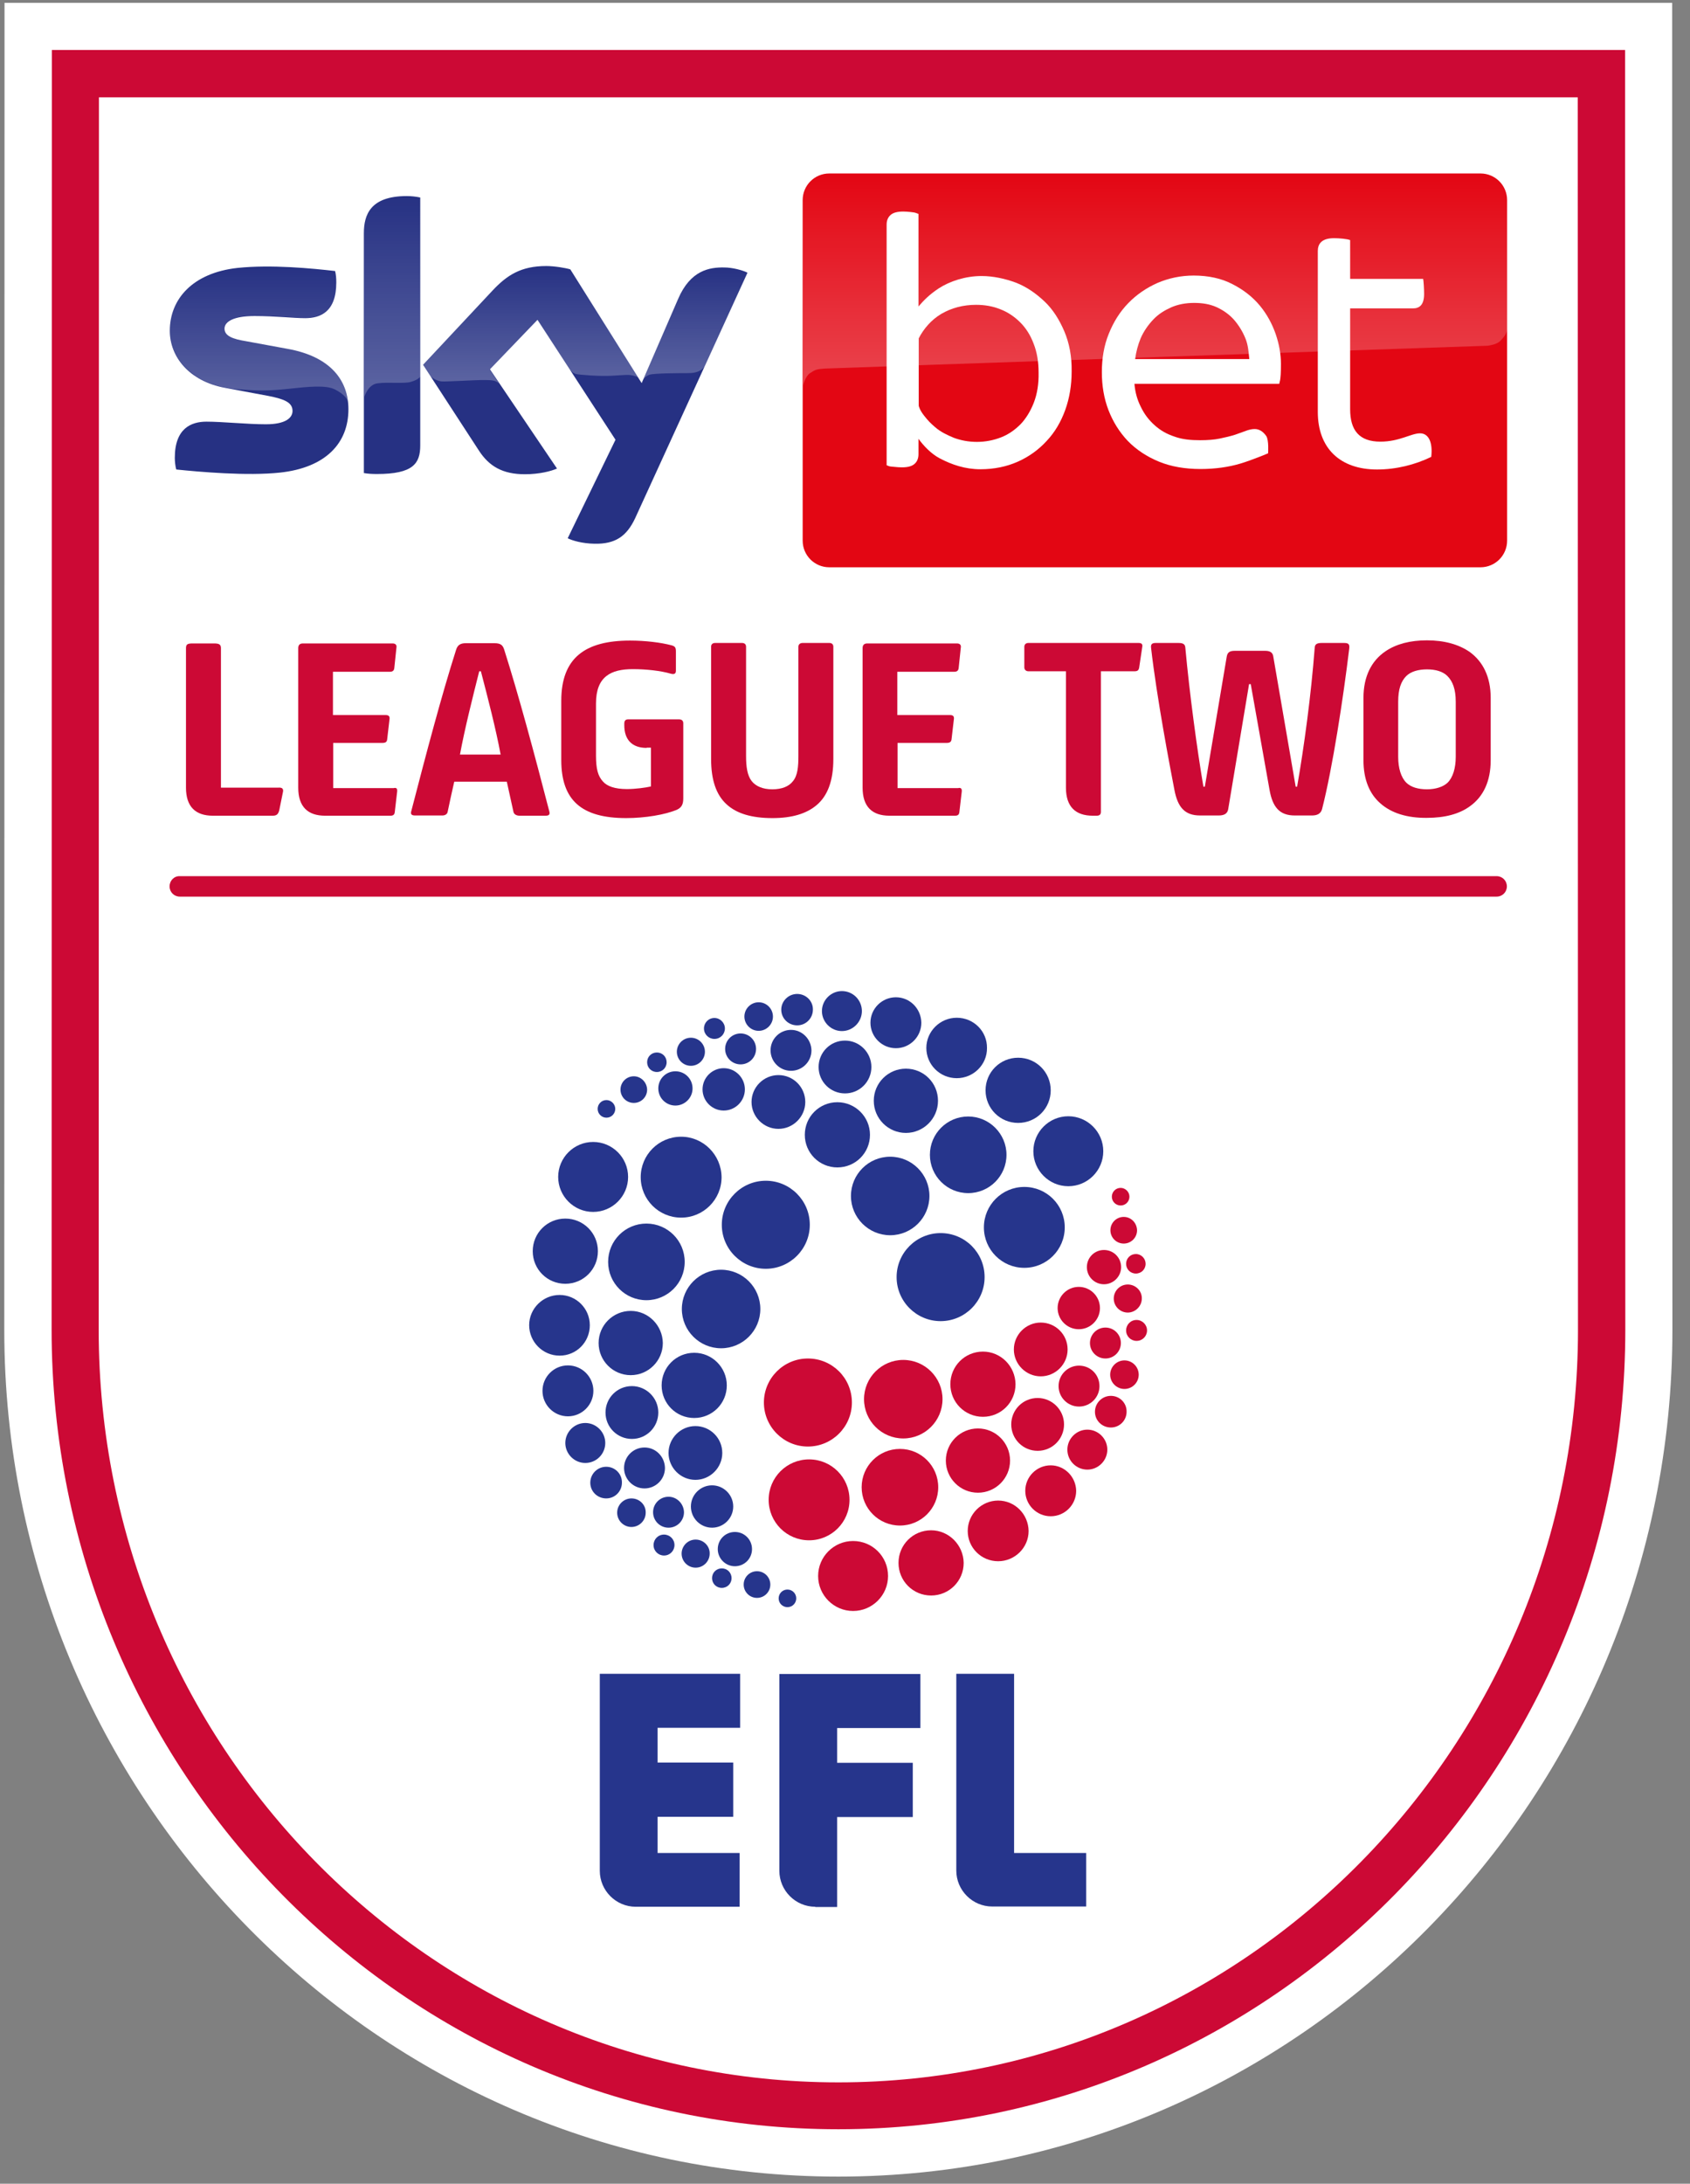 <?xml version="1.0" encoding="utf-8"?>
<svg xmlns="http://www.w3.org/2000/svg" xmlns:xlink="http://www.w3.org/1999/xlink" version="1.1" x="0px" y="0px" viewBox="0 0 710.6 917.7" style="enable-background:new 0 0 710.6 917.7;">
<rect x="0" y="0" width="710.6" height="917.7" fill="#808080" stroke="none"/>
<style type="text/css">
	.st0{display:none;}
	.st1{fill:#FFFFFF;}
	.st2{fill:#CC0935;}
	.st3{fill:#26358C;}
	.st4{fill:#E30613;}
	.st5{opacity:0.25;fill:url(#SVGID_1_);}
	.st6{fill:#263183;}
	.st7{opacity:0.5;}
	.st8{opacity:0.5;fill:url(#SVGID_2_);}
	.st9{opacity:0.5;fill:url(#SVGID_3_);}
	.st10{opacity:0.5;fill:url(#SVGID_4_);}
	.st11{opacity:0.5;fill:url(#SVGID_5_);}
</style>
<g id="EFLSB_x5F_CH_x5F_P_x5F_DM_x5F_REG_x5F_4C" class="st0">
</g>
<g id="EFL">
	<g>
		<path class="st1" d="M352.5,914.7C159.1,914.7,1.8,755.1,1.8,558.9c0-2.4,0.1-415.7,0.1-502.7l0-55h701.2l0,55&#xA;			c0,86.4,0.1,499.5,0.1,502.7C703.2,755.1,545.9,914.7,352.5,914.7z"/>
		<path class="st2" d="M683.3,56.1l0-35.1H21.8l0,35.1c0,87.7-0.1,500.4-0.1,502.7c0,185.3,148.4,336,330.8,336&#xA;			c182.4,0,330.9-150.7,330.9-336C683.4,555.6,683.3,141.9,683.3,56.1z M352.5,875.1c-171.5,0-311-141.8-311-316.2&#xA;			c0-6.3,0.1-435.2,0.1-518h621.8c0,82.8,0.1,511.7,0.1,518C663.5,733.2,524,875.1,352.5,875.1z"/>
	</g>
	<g>
		<g>
			<path class="st3" d="M342.8,801.3c-8.3,0-15.1-6.8-15.1-15.1v-82.7H387v22.7h-35v14.6h31.8v22.8H352l0,37.8H342.8z M252.2,786.2&#xA;				c0,8.3,6.8,15.1,15.1,15.1H311v-22.6h-34.5v-15.2h31.8v-22.8h-31.8v-14.6h34.7v-22.7h-59V786.2z M456.7,801.3v-22.6h-30.3v-75.3&#xA;				h-24.3v82.7c0,8.3,6.8,15.1,15.1,15.1H456.7z"/>
		</g>
		<g>
			<g>
				<path class="st3" d="M395.5,518.2c-10.2,0-18.5,8.3-18.5,18.5c0,10.2,8.3,18.5,18.5,18.5c10.2,0,18.5-8.3,18.5-18.5&#xA;					C414,526.5,405.8,518.2,395.5,518.2z"/>
				<path class="st3" d="M374.3,486.1c-9.1,0-16.5,7.4-16.5,16.5c0,9.1,7.4,16.5,16.5,16.5c9.1,0,16.5-7.4,16.5-16.5&#xA;					C390.8,493.5,383.4,486.1,374.3,486.1z"/>
				<path class="st3" d="M407.1,469.2c-8.9,0-16.1,7.2-16.1,16.1c0,8.9,7.2,16.1,16.1,16.1c8.9,0,16.1-7.2,16.1-16.1&#xA;					C423.2,476.5,416,469.2,407.1,469.2z"/>
				<path class="st3" d="M352.1,463.2c-7.6,0-13.7,6.1-13.7,13.7c0,7.6,6.1,13.7,13.7,13.7c7.6,0,13.7-6.1,13.7-13.7&#xA;					C365.8,469.3,359.6,463.2,352.1,463.2z"/>
				<path class="st3" d="M327.3,451.8c-6.2,0-11.3,5.1-11.3,11.3c0,6.2,5.1,11.3,11.3,11.3c6.2,0,11.3-5.1,11.3-11.3&#xA;					C338.6,456.9,333.6,451.8,327.3,451.8z"/>
				<path class="st3" d="M304.3,448.9c-4.9,0-8.9,4-8.9,8.9c0,4.9,4,8.9,8.9,8.9c4.9,0,8.9-4,8.9-8.9&#xA;					C313.2,452.9,309.2,448.9,304.3,448.9z"/>
				<path class="st3" d="M332.6,432.8c-4.7,0-8.6,3.8-8.6,8.6c0,4.7,3.8,8.6,8.6,8.6c4.7,0,8.6-3.8,8.6-8.6&#xA;					C341.1,436.7,337.3,432.8,332.6,432.8z"/>
				<path class="st3" d="M354,416.5c-4.6,0-8.4,3.8-8.4,8.4c0,4.6,3.8,8.4,8.4,8.4c4.6,0,8.4-3.8,8.4-8.4S358.7,416.5,354,416.5z"/>
				<path class="st3" d="M335.2,417.7c-3.7,0-6.7,3-6.7,6.6c0,3.7,3,6.6,6.7,6.6c3.7,0,6.6-3,6.6-6.6&#xA;					C341.9,420.7,338.9,417.7,335.2,417.7z"/>
				<path class="st3" d="M319,421.2c-3.3,0-6,2.7-6,6c0,3.3,2.7,6,6,6c3.3,0,6-2.7,6-6C325,423.9,322.3,421.2,319,421.2z"/>
				<path class="st3" d="M311.4,434.3c-3.6,0-6.5,2.9-6.5,6.5c0,3.6,2.9,6.5,6.5,6.5c3.6,0,6.5-2.9,6.5-6.5&#xA;					C317.9,437.2,315,434.3,311.4,434.3z"/>
				<path class="st3" d="M290.5,436.1c-3.3,0-5.9,2.7-5.9,5.9c0,3.3,2.7,5.9,5.9,5.9c3.3,0,5.9-2.7,5.9-5.9S293.8,436.1,290.5,436.1&#xA;					z"/>
				<path class="st3" d="M300.4,427.8c-2.5,0-4.4,2-4.4,4.4c0,2.5,2,4.4,4.4,4.4c2.5,0,4.4-2,4.4-4.4&#xA;					C304.8,429.8,302.8,427.8,300.4,427.8z"/>
				<path class="st3" d="M276.2,442.3c-2.3,0-4.1,1.8-4.1,4.1c0,2.3,1.8,4.1,4.1,4.1c2.3,0,4.1-1.8,4.1-4.1S278.5,442.3,276.2,442.3&#xA;					z"/>
				<path class="st3" d="M284,450.2c-4,0-7.2,3.2-7.2,7.2c0,4,3.2,7.2,7.2,7.2c3.9,0,7.2-3.2,7.2-7.2&#xA;					C291.2,453.4,288,450.2,284,450.2z"/>
				<path class="st3" d="M266.5,452.3c-3.1,0-5.6,2.5-5.6,5.6c0,3.1,2.5,5.6,5.6,5.6c3.1,0,5.6-2.5,5.6-5.6&#xA;					C272,454.8,269.5,452.3,266.5,452.3z"/>
				<path class="st3" d="M255,462.3c-2.1,0-3.7,1.7-3.7,3.7c0,2.1,1.7,3.7,3.7,3.7c2.1,0,3.7-1.7,3.7-3.7&#xA;					C258.7,464,257,462.3,255,462.3z"/>
				<path class="st3" d="M380.9,449.1c-7.4,0-13.5,6-13.5,13.5c0,7.4,6,13.5,13.5,13.5c7.4,0,13.5-6,13.5-13.5&#xA;					C394.4,455.1,388.4,449.1,380.9,449.1z"/>
				<path class="st3" d="M430.7,498.8c-9.4,0-17,7.6-17,17c0,9.4,7.6,17,17,17c9.4,0,17-7.6,17-17&#xA;					C447.7,506.4,440.1,498.8,430.7,498.8z"/>
				<path class="st3" d="M449.2,469.1c-8.1,0-14.7,6.6-14.7,14.7c0,8.1,6.6,14.7,14.7,14.7c8.1,0,14.7-6.6,14.7-14.7&#xA;					C463.9,475.7,457.3,469.1,449.2,469.1z"/>
				<path class="st3" d="M428.1,444.5c-7.6,0-13.7,6.1-13.7,13.7c0,7.6,6.1,13.7,13.7,13.7c7.6,0,13.7-6.1,13.7-13.7&#xA;					C441.8,450.6,435.7,444.5,428.1,444.5z"/>
				<path class="st3" d="M402.3,427.7c-7,0-12.8,5.7-12.8,12.7c0,7,5.7,12.7,12.8,12.7c7,0,12.8-5.7,12.7-12.7&#xA;					C415.1,433.4,409.4,427.7,402.3,427.7z"/>
				<path class="st3" d="M376.7,419.1c-5.9,0-10.7,4.8-10.7,10.7c0,5.9,4.8,10.7,10.7,10.7c5.9,0,10.7-4.8,10.7-10.7&#xA;					C387.3,423.9,382.6,419.1,376.7,419.1z"/>
				<path class="st3" d="M355.3,437.3c-6.2,0-11.1,5-11.1,11.1c0,6.2,5,11.1,11.1,11.1c6.2,0,11.1-5,11.1-11.1&#xA;					C366.4,442.3,361.4,437.3,355.3,437.3z"/>
			</g>
			<g>
				<path class="st2" d="M358.2,589.4c0,10.2-8.3,18.5-18.5,18.5c-10.2,0-18.5-8.3-18.5-18.5c0-10.2,8.3-18.5,18.5-18.5&#xA;					C349.9,570.9,358.2,579.1,358.2,589.4z"/>
				<path class="st2" d="M379.8,571.5c-9.1,0-16.5,7.4-16.5,16.5c0,9.1,7.4,16.5,16.5,16.5c9.1,0,16.5-7.4,16.5-16.5&#xA;					C396.3,578.9,388.9,571.5,379.8,571.5z"/>
				<path class="st2" d="M378.4,608.9c-8.9,0-16.1,7.2-16.1,16.1c0,8.9,7.2,16.1,16.1,16.1c8.9,0,16.1-7.2,16.1-16.1&#xA;					C394.5,616.1,387.3,608.9,378.4,608.9z"/>
				<path class="st2" d="M413.3,568c-7.6,0-13.7,6.1-13.7,13.7c0,7.6,6.1,13.7,13.7,13.7c7.6,0,13.7-6.1,13.7-13.7&#xA;					C426.9,574.1,420.8,568,413.3,568z"/>
				<path class="st2" d="M437.6,555.8c-6.2,0-11.3,5.1-11.3,11.3c0,6.2,5.1,11.3,11.3,11.3c6.2,0,11.3-5.1,11.3-11.3&#xA;					C448.9,560.8,443.8,555.8,437.6,555.8z"/>
				<path class="st2" d="M453.6,540.8c-4.9,0-8.9,4-8.9,8.9c0,4.9,4,8.9,8.9,8.9c4.9,0,8.9-4,8.9-8.9&#xA;					C462.5,544.8,458.5,540.8,453.6,540.8z"/>
				<path class="st2" d="M453.7,573.9c-4.7,0-8.6,3.8-8.6,8.6c0,4.7,3.8,8.6,8.6,8.6c4.7,0,8.6-3.8,8.6-8.6&#xA;					C462.3,577.7,458.5,573.9,453.7,573.9z"/>
				<path class="st2" d="M457.2,600.8c-4.6,0-8.4,3.8-8.4,8.4c0,4.7,3.8,8.4,8.4,8.4c4.6,0,8.4-3.8,8.4-8.4&#xA;					C465.6,604.6,461.8,600.8,457.2,600.8z"/>
				<path class="st2" d="M467.1,586.6c-3.7,0-6.7,3-6.7,6.7c0,3.7,3,6.6,6.7,6.6c3.7,0,6.6-3,6.6-6.6&#xA;					C473.8,589.6,470.8,586.6,467.1,586.6z"/>
				<path class="st2" d="M472.8,571.7c-3.3,0-6,2.7-6,6c0,3.3,2.7,6,6,6c3.3,0,6-2.7,6-6C478.8,574.4,476.1,571.7,472.8,571.7z"/>
				<path class="st2" d="M464.8,557.9c-3.6,0-6.5,2.9-6.5,6.5c0,3.6,2.9,6.5,6.5,6.5c3.6,0,6.5-2.9,6.5-6.5&#xA;					C471.3,560.8,468.4,557.9,464.8,557.9z"/>
				<path class="st2" d="M474.2,539.8c-3.3,0-5.9,2.7-5.9,5.9c0,3.3,2.7,5.9,5.9,5.9s5.9-2.7,5.9-5.9&#xA;					C480.2,542.5,477.5,539.8,474.2,539.8z"/>
				<path class="st2" d="M477.9,554.7c-2.5,0-4.4,2-4.4,4.4c0,2.5,2,4.4,4.4,4.4c2.5,0,4.4-2,4.4-4.4&#xA;					C482.3,556.7,480.3,554.7,477.9,554.7z"/>
				<path class="st2" d="M477.6,527c-2.3,0-4.1,1.8-4.1,4.1c0,2.3,1.8,4.1,4.1,4.1c2.3,0,4.1-1.8,4.1-4.1&#xA;					C481.7,528.9,479.9,527,477.6,527z"/>
				<path class="st2" d="M464.2,525.3c-4,0-7.2,3.2-7.2,7.2c0,4,3.2,7.2,7.2,7.2c3.9,0,7.2-3.2,7.2-7.2&#xA;					C471.4,528.5,468.2,525.3,464.2,525.3z"/>
				<path class="st2" d="M472.5,511.4c-3.1,0-5.6,2.5-5.6,5.6c0,3.1,2.5,5.6,5.6,5.6c3.1,0,5.6-2.5,5.6-5.6&#xA;					C478,513.9,475.6,511.4,472.5,511.4z"/>
				<path class="st2" d="M471.2,499.2c-2.1,0-3.7,1.7-3.7,3.7c0,2.1,1.7,3.7,3.7,3.7c2.1,0,3.7-1.7,3.7-3.7&#xA;					C474.9,500.9,473.2,499.2,471.2,499.2z"/>
				<path class="st2" d="M411.2,600.3c-7.4,0-13.5,6-13.5,13.5c0,7.4,6,13.5,13.5,13.5c7.4,0,13.5-6,13.5-13.5&#xA;					C424.7,606.3,418.6,600.3,411.2,600.3z"/>
				<path class="st2" d="M340.2,613.3c-9.4,0-17,7.6-17,17c0,9.4,7.6,17,17,17c9.4,0,17-7.6,17-17&#xA;					C357.2,620.9,349.6,613.3,340.2,613.3z"/>
				<path class="st2" d="M358.7,647.6c-8.1,0-14.7,6.6-14.7,14.7c0,8.1,6.6,14.7,14.7,14.7s14.7-6.6,14.7-14.7&#xA;					C373.4,654.1,366.8,647.6,358.7,647.6z"/>
				<path class="st2" d="M391.5,643.1c-7.6,0-13.7,6.1-13.7,13.7c0,7.6,6.1,13.7,13.7,13.7c7.6,0,13.7-6.1,13.7-13.7&#xA;					C405.1,649.3,399,643.1,391.5,643.1z"/>
				<path class="st2" d="M419.7,630.6c-7,0-12.8,5.7-12.8,12.8c0,7,5.7,12.7,12.8,12.7c7,0,12.8-5.7,12.8-12.7&#xA;					C432.4,636.3,426.7,630.6,419.7,630.6z"/>
				<path class="st2" d="M441.8,615.8c-5.9,0-10.7,4.8-10.7,10.7c0,5.9,4.8,10.7,10.7,10.7c5.9,0,10.7-4.8,10.7-10.7&#xA;					C452.4,620.6,447.6,615.8,441.8,615.8z"/>
				<path class="st2" d="M436.3,587.5c-6.2,0-11.1,5-11.1,11.1c0,6.2,5,11.1,11.1,11.1c6.2,0,11.1-5,11.1-11.1&#xA;					C447.4,592.5,442.4,587.5,436.3,587.5z"/>
			</g>
			<path class="st3" d="M322,496.2c-10.2,0-18.5,8.3-18.5,18.5c0,10.2,8.3,18.5,18.5,18.5c10.2,0,18.5-8.3,18.5-18.5&#xA;				C340.5,504.5,332.2,496.2,322,496.2z M303.2,533.6c-9.1,0-16.5,7.4-16.5,16.5c0,9.1,7.4,16.5,16.5,16.5c9.1,0,16.5-7.4,16.5-16.5&#xA;				C319.7,541,312.3,533.6,303.2,533.6z M271.8,514.2c-8.9,0-16.1,7.2-16.1,16.1c0,8.9,7.2,16.1,16.1,16.1c8.9,0,16.1-7.2,16.1-16.1&#xA;				C287.9,521.4,280.7,514.2,271.8,514.2z M291.9,568.5c-7.6,0-13.7,6.1-13.7,13.7c0,7.6,6.1,13.7,13.7,13.7&#xA;				c7.6,0,13.7-6.1,13.7-13.7C305.6,574.7,299.5,568.5,291.9,568.5z M292.4,599.3c-6.2,0-11.3,5.1-11.3,11.3&#xA;				c0,6.2,5.1,11.3,11.3,11.3c6.2,0,11.3-5.1,11.3-11.3C303.7,604.3,298.6,599.3,292.4,599.3z M299.4,624.2c-4.9,0-8.9,4-8.9,8.9&#xA;				c0,4.9,4,8.9,8.9,8.9c4.9,0,8.9-4,8.9-8.9C308.3,628.2,304.3,624.2,299.4,624.2z M271,608.3c-4.7,0-8.6,3.8-8.6,8.6&#xA;				c0,4.7,3.8,8.6,8.6,8.6c4.7,0,8.6-3.8,8.6-8.6C279.5,612.1,275.7,608.3,271,608.3z M246.1,598c-4.6,0-8.4,3.8-8.4,8.4&#xA;				c0,4.6,3.8,8.4,8.4,8.4c4.7,0,8.4-3.8,8.4-8.4C254.5,601.8,250.7,598,246.1,598z M254.9,616.4c-3.7,0-6.7,3-6.7,6.7&#xA;				c0,3.7,3,6.6,6.7,6.6c3.7,0,6.6-3,6.6-6.6C261.6,619.4,258.6,616.4,254.9,616.4z M265.5,629.7c-3.3,0-6,2.7-6,6c0,3.3,2.7,6,6,6&#xA;				c3.3,0,6-2.7,6-6C271.6,632.4,268.9,629.7,265.5,629.7z M281.1,629c-3.6,0-6.5,2.9-6.5,6.5c0,3.6,2.9,6.5,6.5,6.5&#xA;				c3.6,0,6.5-2.9,6.5-6.5C287.5,631.9,284.6,629,281.1,629z M292.5,647c-3.3,0-5.9,2.7-5.9,5.9c0,3.3,2.7,5.9,5.9,5.9&#xA;				c3.3,0,5.9-2.7,5.9-5.9C298.5,649.7,295.8,647,292.5,647z M279.2,644.9c-2.5,0-4.4,2-4.4,4.4c0,2.5,2,4.4,4.4,4.4&#xA;				c2.5,0,4.4-2,4.4-4.4C283.6,646.8,281.6,644.9,279.2,644.9z M303.5,659.1c-2.3,0-4.1,1.8-4.1,4.1c0,2.3,1.8,4.1,4.1,4.1&#xA;				c2.3,0,4.1-1.8,4.1-4.1S305.8,659.1,303.5,659.1z M309,643.8c-4,0-7.2,3.2-7.2,7.2c0,3.9,3.2,7.2,7.2,7.2c4,0,7.2-3.2,7.2-7.2&#xA;				C316.2,647,313,643.8,309,643.8z M318.3,660.3c-3.1,0-5.6,2.5-5.6,5.6c0,3.1,2.5,5.6,5.6,5.6c3.1,0,5.6-2.5,5.6-5.6&#xA;				C323.9,662.8,321.4,660.3,318.3,660.3z M331.1,668c-2.1,0-3.7,1.7-3.7,3.7c0,2.1,1.7,3.7,3.7,3.7c2.1,0,3.7-1.7,3.7-3.7&#xA;				C334.8,669.7,333.2,668,331.1,668z M265.2,550.9c-7.4,0-13.5,6-13.5,13.5c0,7.4,6,13.5,13.5,13.5c7.4,0,13.5-6,13.5-13.5&#xA;				C278.6,557,272.6,550.9,265.2,550.9z M286.4,477.7c-9.4,0-17,7.6-17,17c0,9.4,7.6,17,17,17c9.4,0,17-7.6,17-17&#xA;				C303.3,485.3,295.7,477.7,286.4,477.7z M249.4,479.9c-8.1,0-14.7,6.6-14.7,14.7c0,8.1,6.6,14.7,14.7,14.7&#xA;				c8.1,0,14.7-6.6,14.7-14.7C264.1,486.5,257.5,479.9,249.4,479.9z M237.7,512.1c-7.6,0-13.7,6.1-13.7,13.7&#xA;				c0,7.6,6.1,13.7,13.7,13.7c7.6,0,13.7-6.1,13.7-13.7C251.4,518.2,245.3,512.1,237.7,512.1z M235.3,544.2c-7,0-12.8,5.7-12.8,12.7&#xA;				c0,7,5.7,12.8,12.8,12.8S248,564,248,556.9C248,549.9,242.3,544.2,235.3,544.2z M238.8,573.8c-5.9,0-10.7,4.8-10.7,10.7&#xA;				c0,5.9,4.8,10.7,10.7,10.7c5.9,0,10.7-4.8,10.7-10.7C249.5,578.6,244.7,573.8,238.8,573.8z M265.7,582.5c-6.2,0-11.1,5-11.1,11.1&#xA;				c0,6.2,5,11.1,11.1,11.1c6.2,0,11.1-5,11.1-11.1C276.8,587.5,271.8,582.5,265.7,582.5z"/>
		</g>
	</g>
	<path class="st2" d="M71.3,372.5c0,2.4,1.9,4.3,4.3,4.3h553.7c2.4,0,4.3-1.9,4.3-4.3c0-2.4-1.9-4.3-4.3-4.3H75.6&#xA;		C73.2,368.1,71.3,370.1,71.3,372.5z"/>
	<g>
		<path class="st2" d="M118.9,333.2l-1.5,7.4c-0.5,1.8-1.3,2.2-2.8,2.2H89.5c-7.2,0-11.3-3.7-11.3-11.8v-58.6c0-1.7,0.7-2,2.9-2H90&#xA;			c2.1,0,2.9,0.4,2.9,2v58.6h24.2C118.6,330.9,119.4,331.4,118.9,333.2z"/>
		<path class="st2" d="M167,332.6l-1,8.6c-0.1,1.1-0.6,1.6-1.8,1.6h-27.5c-7.2,0-11.3-3.7-11.3-11.8v-58.6c0-1.3,0.6-2,2-2h37.7&#xA;			c1.1,0,1.8,0.6,1.6,1.7l-0.9,8.6c-0.1,1.1-0.7,1.6-1.8,1.6h-24v18.2h22.2c1.3,0,1.7,0.6,1.6,1.6l-1,8.6c-0.1,1-0.6,1.5-1.9,1.5&#xA;			h-20.8v19h25.4C166.7,330.9,167.1,331.4,167,332.6z"/>
		<path class="st2" d="M172.9,341c6.4-24.7,12.8-48.9,18.9-68c0.6-1.9,1.8-2.7,4-2.7h12.1c2.6,0,3.5,0.8,4.1,2.7&#xA;			c6.1,19.2,12.6,43.4,19,68.1c0.3,1.2-0.2,1.7-1.6,1.7h-10.9c-1.5,0-2.4-0.7-2.6-1.6l-2.8-12.7h-22.1c-1,4.3-1.9,8.5-2.8,12.8&#xA;			c-0.2,0.8-1,1.4-2.2,1.4h-11.5C173,342.7,172.6,342.1,172.9,341z M210.5,317.1c-2-10.8-5.4-23.9-8.3-35h-0.7&#xA;			c-2.8,11.1-6.1,24.2-8.1,35H210.5z"/>
		<path class="st2" d="M271.9,314.3c-6.2,0-9.4-3.5-9.4-9.5v-0.7c0-1.2,0.5-1.8,1.6-1.8h21.4c1.2,0,1.8,0.6,1.8,1.7v31.5&#xA;			c0,2.5-0.7,3.8-2.5,4.7c-5,2.2-13.7,3.6-21.5,3.6c-18.8,0-27.3-7.5-27.3-24.4v-24.9c0-18,10-25.3,28.9-25.3c6.5,0,13,0.8,17.5,2&#xA;			c1.4,0.4,1.8,0.9,1.8,2.5v8.2c0,1.3-0.8,1.6-2.2,1.2c-4.1-1.2-10.2-1.9-15.9-1.9c-9.1,0-15.5,3-15.5,14.4v21.9&#xA;			c0,5.6,0.8,8.6,2.9,10.9c1.7,2,5,3.2,10.1,3.2c3.6,0,8-0.6,10.1-1.1v-16.3H271.9z"/>
		<path class="st2" d="M305.5,338c-4.4-4-6.5-10.3-6.5-19v-47.2c0-0.9,0.5-1.6,1.7-1.6H312c1.1,0,1.7,0.6,1.7,1.6v45.9&#xA;			c0,4.5,0.5,8.2,2.4,10.6c1.7,2.1,4.6,3.4,8.6,3.4c4.1,0,7-1.2,8.7-3.4c2-2.4,2.3-6.1,2.3-10.6v-45.9c0-1,0.7-1.6,1.8-1.6h11.2&#xA;			c1.2,0,1.7,0.7,1.7,1.6V319c0,8.9-2.3,15.4-7.1,19.4c-4.3,3.6-10.4,5.4-18.5,5.4C316.1,343.8,309.7,341.9,305.5,338z"/>
		<path class="st2" d="M404.4,332.6l-1,8.6c-0.1,1.1-0.6,1.6-1.8,1.6H374c-7.2,0-11.3-3.7-11.3-11.8v-58.6c0-1.3,0.6-2,2-2h37.7&#xA;			c1.1,0,1.8,0.6,1.6,1.7l-0.9,8.6c-0.1,1.1-0.7,1.6-1.8,1.6h-24v18.2h22.2c1.3,0,1.7,0.6,1.6,1.6l-1,8.6c-0.1,1-0.7,1.5-1.9,1.5&#xA;			h-20.8v19h25.4C404,330.9,404.5,331.4,404.4,332.6z"/>
		<path class="st2" d="M480.3,271.8l-1.3,8.7c-0.2,1.2-0.7,1.6-2,1.6h-14.1v59.1c0,1.1-0.6,1.6-1.8,1.6h-1.6&#xA;			c-7.2,0-11.3-3.7-11.3-11.8v-48.9h-15.8c-0.9,0-1.7-0.6-1.7-1.6v-8.7c0-1,0.7-1.6,1.7-1.6h46.3&#xA;			C479.9,270.2,480.5,270.6,480.3,271.8z"/>
		<path class="st2" d="M533.8,331.9l-7.9-44.4h-0.7l-8.8,52.7c-0.4,1.9-1.9,2.5-4,2.5h-7.8c-6.4,0-9.4-3.4-10.8-10.8&#xA;			c-1.8-9.3-7.4-38.6-9.8-59.6c-0.2-1.6,0.4-2.1,2-2.1h9.5c2.1,0,2.8,0.6,2.9,2c1.8,19.5,4.9,42.5,7.6,58.4h0.6l9.2-54.6&#xA;			c0.3-1.9,1.3-2.5,3.4-2.5h12.8c2,0,3.2,0.7,3.4,2.5l9.4,54.6h0.6c2.9-16.5,5.9-38.6,7.4-58.4c0.1-1.4,0.8-2,3-2h9.4&#xA;			c2.1,0,2.3,0.8,2.1,2.5c-2.5,20.7-7,50.1-11.4,67.3c-0.5,1.9-2,2.7-4.2,2.7h-7.3C538.1,342.7,535.1,339.3,533.8,331.9z"/>
		<path class="st2" d="M580.4,337.6c-4.6-4-7.1-10.1-7.1-18.1v-26.2c0-9.1,3.4-15.7,9.4-19.7c4.5-3,10.3-4.5,17.3-4.5&#xA;			c7.3,0,13.4,1.7,18,4.9c5.5,4,8.8,10.4,8.8,19.3v26.2c0,8.8-3.1,15.3-8.7,19.3c-4.5,3.3-10.6,4.9-18.1,4.9&#xA;			C591.7,343.8,585,341.7,580.4,337.6z M608.7,328.9c2.2-2.2,3.4-6.1,3.4-10.8v-23.2c0-5.3-1.3-8.6-3.5-10.8&#xA;			c-1.9-1.9-4.9-2.8-8.6-2.8c-3.6,0-6.8,0.9-8.7,2.8c-2.2,2.2-3.4,5.5-3.4,10.8v23.2c0,4.7,1.2,8.6,3.4,10.8c1.9,1.9,5,2.8,8.7,2.8&#xA;			C603.6,331.7,606.8,330.7,608.7,328.9z"/>
	</g>
</g>
<g id="SKY_BET">
	<g>
		<path class="st4" d="M622.5,238.4H348.7c-6.2,0-11.2-5-11.2-11.2V84.1c0-6.2,5-11.2,11.2-11.2h273.8c6.2,0,11.2,5,11.2,11.2v143.1&#xA;			C633.7,233.4,628.7,238.4,622.5,238.4z"/>
		<linearGradient id="SVGID_1_" gradientUnits="userSpaceOnUse" x1="485.701" y1="162.068" x2="485.701" y2="72.897">
			<stop offset="0" style="stop-color:#FFFFFF"/>
			<stop offset="1" style="stop-color:#FFFFFF;stop-opacity:0"/>
		</linearGradient>
		<path class="st5" d="M633.8,84.1v54.2c-0.4,2.3-1.7,3.6-3,5c-1.7,1.7-5.5,2-5.5,2s-275.6,9.4-278.7,9.6c-3.1,0.2-3.9,0.5-6,1.9&#xA;			c-2.1,1.4-2.9,5.2-2.9,5.2V82.3c0.9-5.3,5.5-9.4,11.1-9.4h273.8C628.7,72.9,633.8,77.9,633.8,84.1z"/>
		<g>
			<path class="st6" d="M238.7,226.2c2,1,6.1,2.2,11.2,2.3c8.8,0.2,13.6-3.1,17.2-10.8l47.2-103.1c-1.9-1-6.3-2.2-9.8-2.2&#xA;				c-6.1-0.1-14.2,1.1-19.4,13.3l-15.3,35.3l-30-47.8c-1.9-0.6-6.7-1.4-10.1-1.4c-10.6,0-16.5,3.8-22.6,10.3l-29.2,31.2l23.5,36.1&#xA;				c4.3,6.6,10,9.9,19.3,9.9c6.1,0,11.1-1.3,13.5-2.4l-28.2-41.7l20-20.8l32.8,50.4L238.7,226.2z M176.7,187.2c0,7.6-3,12-18.2,12&#xA;				c-2,0-3.8-0.1-5.5-0.4V98c0-7.7,2.7-15.6,18-15.6c1.9,0,3.9,0.2,5.7,0.6V187.2z M146.5,172c0,14.2-9.5,24.5-28.7,26.6&#xA;				c-13.9,1.5-34.1-0.3-43.7-1.3c-0.4-1.5-0.6-3.4-0.6-4.9c0-12.4,6.9-15.2,13.3-15.2c6.7,0,17.2,1.1,25,1.1&#xA;				c8.6,0,11.2-2.9,11.2-5.6c0-3.6-3.5-5-10.1-6.3l-18.2-3.4c-15.2-2.8-23.3-13.1-23.3-24c0-13.3,9.6-24.3,28.4-26.4&#xA;				c14.2-1.5,31.6,0.2,41.1,1.3c0.4,1.6,0.5,3.1,0.5,4.8c0,12.4-6.7,15-13.1,15c-4.9,0-12.6-0.9-21.3-0.9c-8.9,0-12.6,2.4-12.6,5.3&#xA;				c0,3.1,3.5,4.4,9.1,5.3l17.4,3.2C138.8,149.8,146.5,159.7,146.5,172"/>
		</g>
		<g>
			<g>
				<g>
					<path class="st1" d="M536.4,140.4c-1.5-4.3-3.7-8.4-6.7-12c-3-3.6-6.8-6.6-11.5-9c-4.6-2.4-10.1-3.6-16.3-3.6&#xA;						c-5.4,0-10.5,1.1-15.2,3.1c-4.7,2.1-8.8,4.9-12.3,8.5c-3.5,3.6-6.2,7.9-8.2,12.9c-2,4.9-2.9,10.3-2.9,16.1&#xA;						c0,5.7,0.9,11.1,2.8,16c1.9,4.9,4.6,9.2,8.1,12.9c3.6,3.7,8,6.6,13.1,8.7c5.1,2.1,11,3.1,17.5,3.1c6.1,0,11.8-0.8,16.8-2.3&#xA;						c5-1.5,11.6-4.3,11.6-4.3s0.4-5.6-0.8-7.3c-1.2-1.7-2.8-2.9-4.8-2.9c-1.3,0-2.6,0.3-4.1,0.9c-1.4,0.5-2.3,0.8-4.2,1.5&#xA;						c-1.9,0.6-4,1.1-6.4,1.6c-2.4,0.5-5.2,0.7-8.3,0.7c-3.8,0-7.4-0.3-10.7-1.5c-3.3-1.1-5.8-2.5-8.3-4.7c-2.5-2.2-4.5-4.8-6-8&#xA;						c-1.4-2.8-2.3-5.9-2.6-9.5h60.9l0.2-0.9c0.4-1.4,0.5-4,0.5-7.5C538.6,149,537.9,144.8,536.4,140.4z M502.1,127.3&#xA;						c3.5,0,6.6,0.5,9.5,1.8c2.8,1.3,5.2,3,7.2,5.2c2,2.3,3.7,5,4.9,8c1.1,2.7,1.3,5.6,1.6,8.6h-48c0.4-3.1,1.2-6,2.3-8.7&#xA;						c1.3-3,3.2-5.7,5.4-8c2.2-2.3,4.7-3.8,7.6-5.1C495.4,127.9,498.6,127.3,502.1,127.3z"/>
				</g>
			</g>
			<g>
				<path class="st1" d="M601.8,192c-6.8,3.3-14.7,5.3-22.8,5.3c-15.5,0-24.9-8.9-24.9-24.2v-67.6c0-3,1.6-5.4,6.8-5.4&#xA;					c2.3,0,5.6,0.3,6.8,0.8v16.3h30.7c0.2,1,0.4,4.3,0.4,6.3c0,4.6-1.9,6.1-4.7,6.1h-26.4V172c0,8.8,3.8,13.6,12.7,13.6&#xA;					c8.1,0,12.9-3.5,16.7-3.5C600.7,182.1,602.5,185.9,601.8,192L601.8,192z"/>
			</g>
			<g>
				<path class="st1" d="M447.5,139.2c-2.1-4.9-4.8-9.2-8.3-12.5c-3.5-3.3-7.4-6.1-12-7.9c-4.6-1.7-9.6-2.8-14.5-2.8&#xA;					c-6.8,0-13.4,2.2-18,5.2c-3.8,2.5-6.3,5-8.5,7.6V89.9l-0.8-0.3c-0.7-0.3-1.5-0.4-2.5-0.5c-1-0.1-2-0.2-3.1-0.2&#xA;					c-2.6,0-4.3,0.5-5.4,1.5c-1.1,1-1.6,2.4-1.6,4v101.1c0,0,0.4,0.2,1,0.4c0.6,0.2,1.4,0.2,2.3,0.3c1,0.1,2,0.2,3.1,0.2&#xA;					c2.6,0,4.3-0.5,5.4-1.5c1.1-1,1.6-2.4,1.6-4v-6.5c2.1,2.9,5.3,6.3,8.9,8.2c5.1,2.7,10.8,4.6,17.1,4.6c5.8,0,11.1-1.1,15.8-3.2&#xA;					c4.7-2.1,8.7-5,12.1-8.7c3.4-3.6,6-8,7.8-13c1.8-5,2.7-10.4,2.7-16.2C450.7,149.8,449.6,144.1,447.5,139.2z M434.7,169.2&#xA;					c-1.4,3.6-3.3,6.7-5.6,9.1c-2.4,2.4-5.1,4.3-8.2,5.5c-3.1,1.2-6.5,1.9-10.1,1.9c-3.5,0-6.7-0.6-9.7-1.7&#xA;					c-2.9-1.2-5.6-2.5-7.8-4.4c-2.1-1.8-2.9-2.6-4.8-5c-1.9-2.4-2.2-4.1-2.2-4.1v-28.3c2.1-4.1,5.3-7.8,9.5-10.3&#xA;					c4.3-2.5,9.2-3.8,14.6-3.8c3.7,0,7.1,0.6,10.3,1.9c3.1,1.2,5.9,3.1,8.3,5.5c2.4,2.4,4.3,5.4,5.6,8.9c1.4,3.5,2.1,7.6,2.1,12.2&#xA;					C436.8,161.3,436.1,165.6,434.7,169.2z"/>
			</g>
		</g>
		<g class="st7">
			<linearGradient id="SVGID_2_" gradientUnits="userSpaceOnUse" x1="108.815" y1="169.006" x2="108.815" y2="111.889">
				<stop offset="0" style="stop-color:#FFFFFF"/>
				<stop offset="1" style="stop-color:#FFFFFF;stop-opacity:0"/>
			</linearGradient>
			<path class="st8" d="M146.3,169c-0.2-1.3-1.5-3.3-5.4-5.3s-11.2-1.2-19.6-0.3c-9.5,1-12.7,0.8-21.3,0.2c-11.9-0.8-18.4-6-18.4-6&#xA;				l-0.2-0.2c-6.6-4.7-10-11.5-10-18.6c0-13.2,9.6-24.4,28.4-26.4c14.2-1.5,31.6,0.2,41.1,1.3c0.4,1.6,0.5,3.1,0.5,4.8&#xA;				c0,12.4-6.7,15-13.1,15c-4.9,0-12.6-0.9-21.3-0.9c-8.9,0-12.6,2.4-12.6,5.3c0,3.1,3.5,4.4,9.1,5.3l17.4,3.2&#xA;				C137.3,149.5,145.2,158.1,146.3,169z"/>
			<linearGradient id="SVGID_3_" gradientUnits="userSpaceOnUse" x1="164.904" y1="166.849" x2="164.904" y2="82.342">
				<stop offset="0" style="stop-color:#FFFFFF"/>
				<stop offset="1" style="stop-color:#FFFFFF;stop-opacity:0"/>
			</linearGradient>
			<path class="st9" d="M171,82.3c1.9,0,3.9,0.2,5.7,0.6v75.4c-0.9,1.1-2.3,1.7-4,2.2c-2.5,0.8-9.9,0-14,0.6c-4,0.5-5.5,5.7-5.5,5.7&#xA;				v-5.4V98C153.1,90.3,155.7,82.3,171,82.3z"/>
			<linearGradient id="SVGID_4_" gradientUnits="userSpaceOnUse" x1="223.06" y1="161.017" x2="223.06" y2="111.722">
				<stop offset="0" style="stop-color:#FFFFFF"/>
				<stop offset="1" style="stop-color:#FFFFFF;stop-opacity:0"/>
			</linearGradient>
			<path class="st10" d="M268.3,158.6c-0.5-0.3-1.1-0.5-1.8-0.7c-2.2-0.6-3.6-0.3-9.2,0c-5.6,0.3-13.5-0.4-15-0.7s-3-2.1-3-2.1&#xA;				l-13.4-20.6l-20,20.8l3.9,5.8c0,0-0.8-0.6-1.2-0.8c-1.5-0.7-4.5-0.6-6.3-0.6c-1.8,0-14.3,0.7-16.5,0.6c-1.8-0.1-4.4-1.5-5-2.5&#xA;				c-0.8-1.2-2.9-4.5-2.9-4.5l0.7-0.7l28.5-30.5c6.1-6.5,12.1-10.3,22.6-10.3c3.5,0,8.2,0.8,10.1,1.4L268.3,158.6z"/>
			<linearGradient id="SVGID_5_" gradientUnits="userSpaceOnUse" x1="292.303" y1="159.587" x2="292.303" y2="112.354">
				<stop offset="0" style="stop-color:#FFFFFF"/>
				<stop offset="1" style="stop-color:#FFFFFF;stop-opacity:0"/>
			</linearGradient>
			<path class="st11" d="M314.3,114.6l-18.1,39.5c-2.1,2.7-5.3,2.7-7.4,2.7c-2.3,0-13.9,0-15.8,0.7c-1.8,0.7-2.6,2.1-2.6,2.1&#xA;				l14.7-34c5.2-12.2,13.4-13.4,19.4-13.3C308,112.4,312.3,113.6,314.3,114.6z"/>
		</g>
	</g>
</g>
</svg>